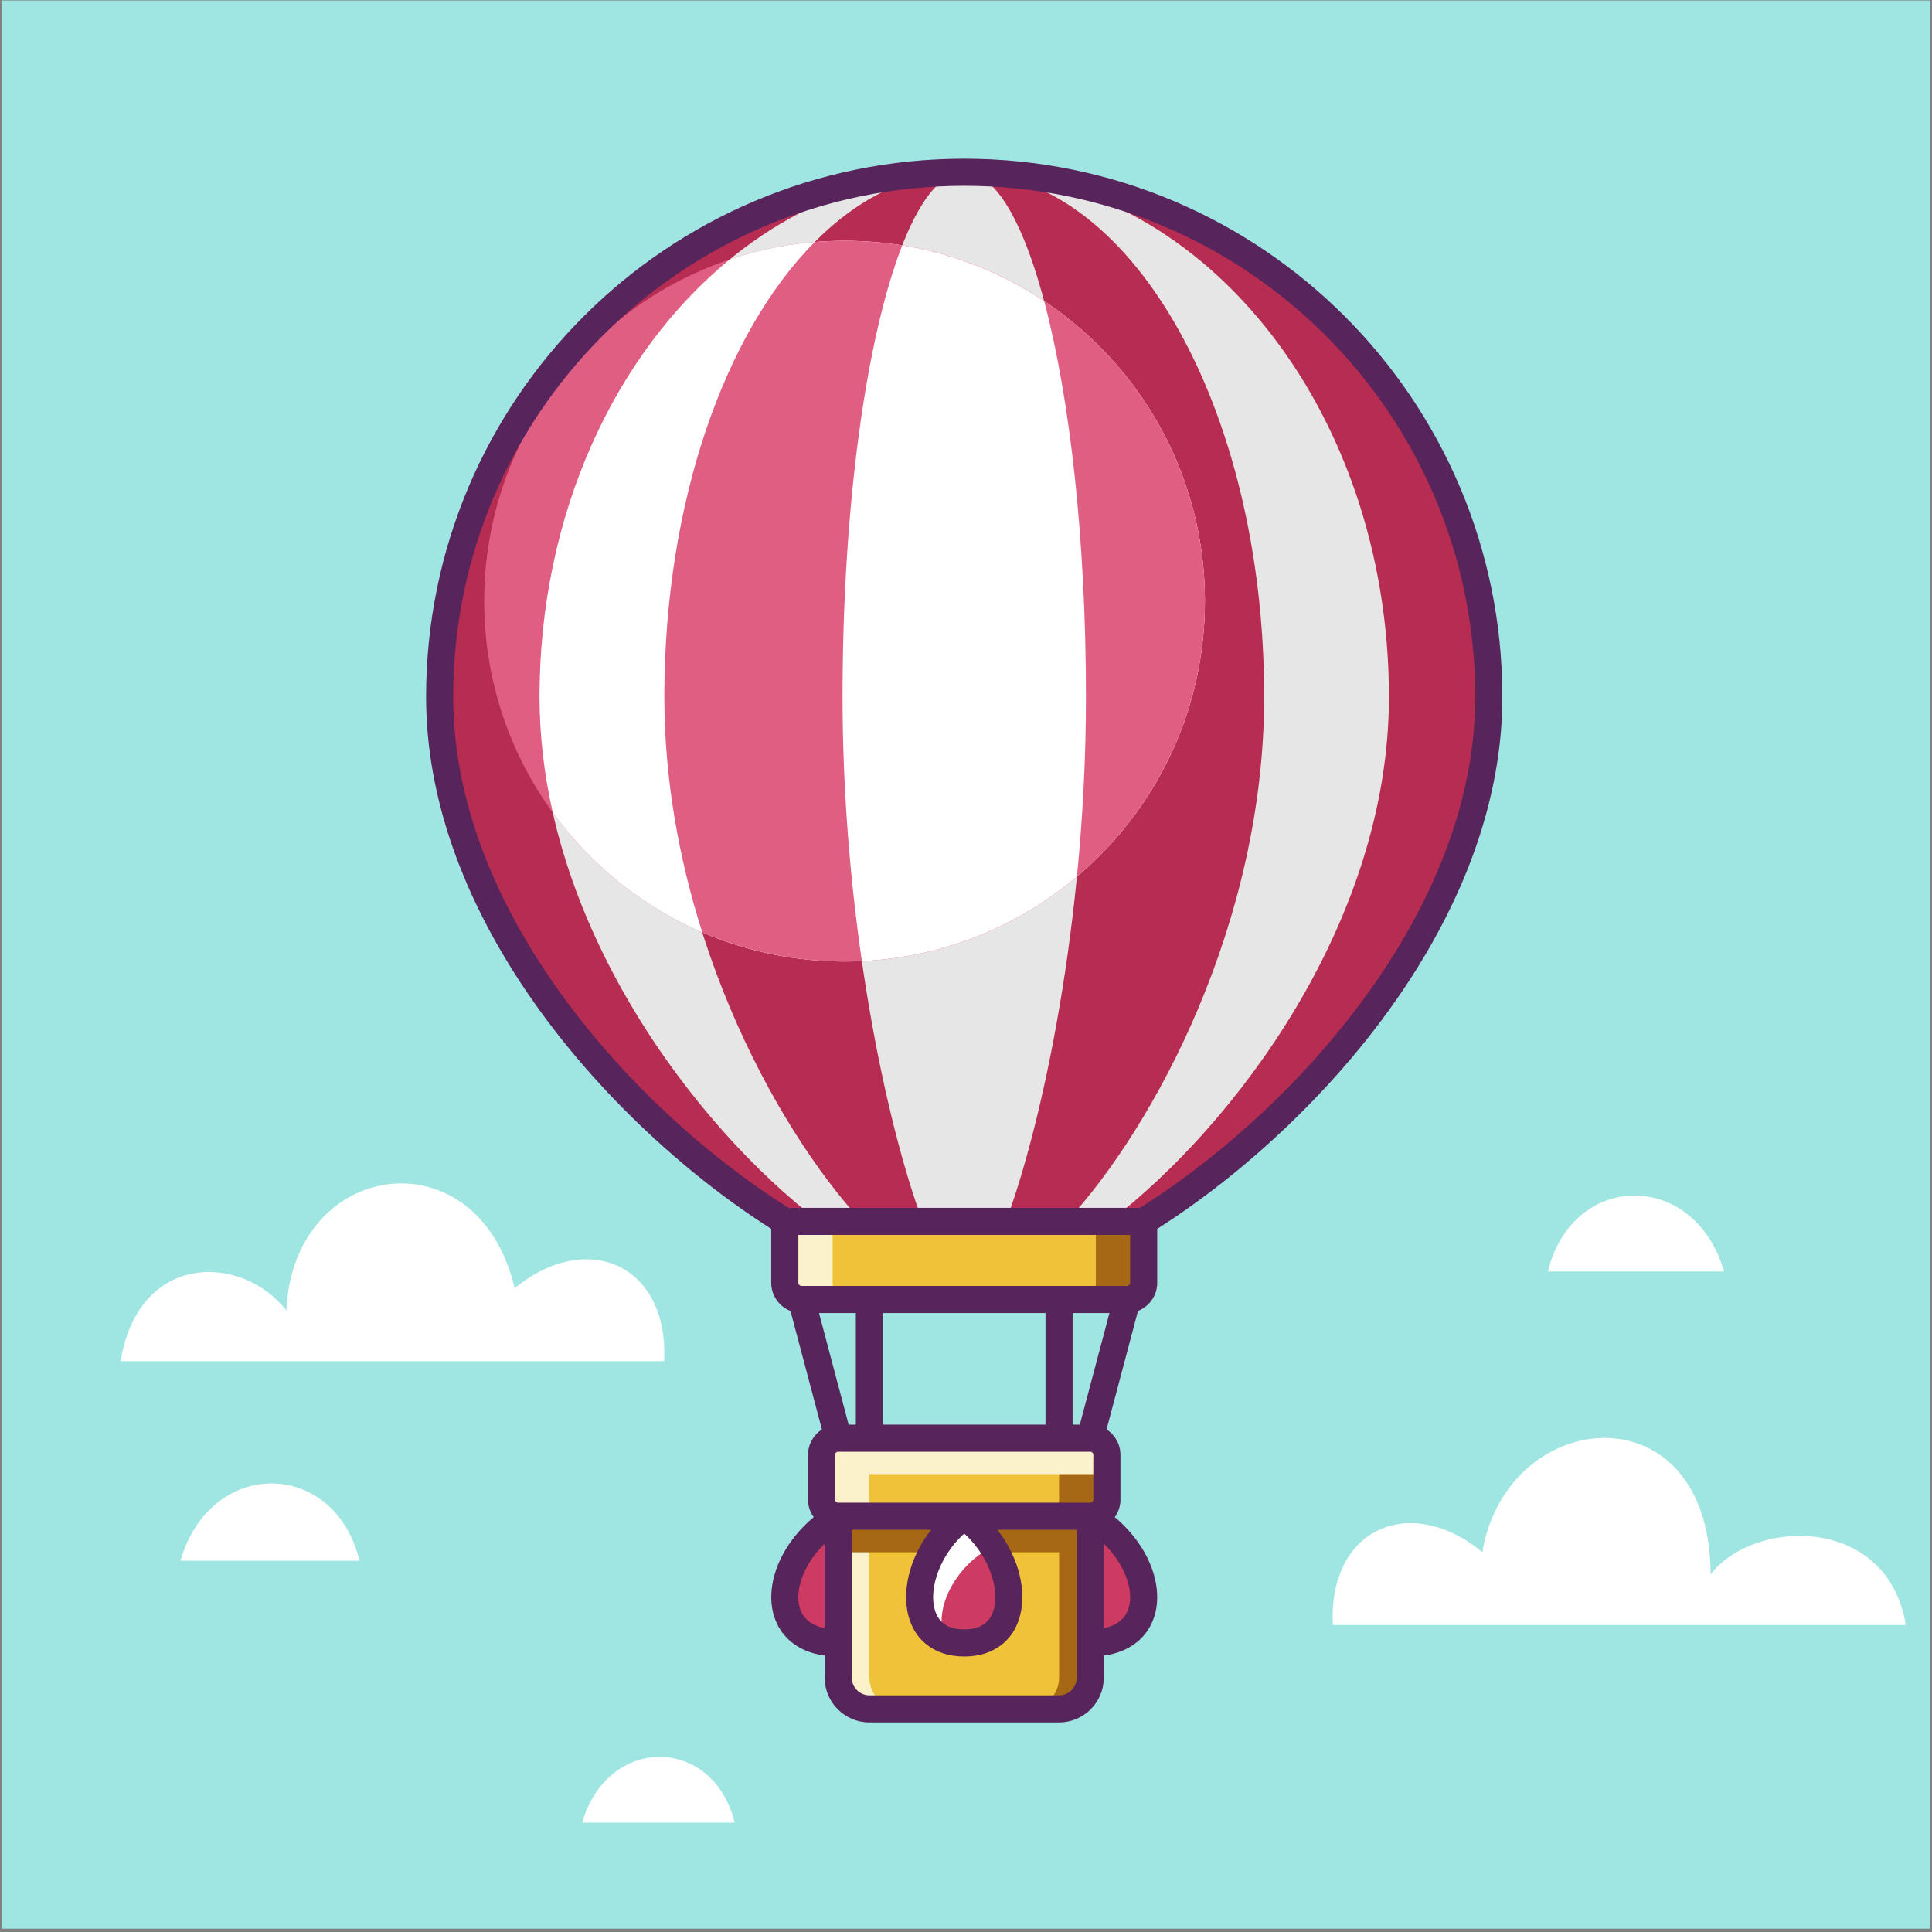 <svg width="513" height="513" viewBox="0 0 513 513" fill="none" xmlns="http://www.w3.org/2000/svg">
<rect x="0" y="0" width="513" height="513" fill="#808080" stroke="none"/>
<path fill-rule="evenodd" clip-rule="evenodd" d="M0.566 512.12H512.566V0.12H0.566V512.12Z" fill="#9FE6E2"/>
<path fill-rule="evenodd" clip-rule="evenodd" d="M256.039 324.311H208.392C167.552 298.983 116.745 244.85 116.745 185.022C116.745 108.096 179.108 45.734 256.039 45.734C332.965 45.734 395.327 108.096 395.327 185.022C395.327 244.85 344.525 298.983 303.686 324.311H256.039Z" fill="#B62D51"/>
<path fill-rule="evenodd" clip-rule="evenodd" d="M256.033 324.311H217.457C184.389 298.983 143.257 244.85 143.257 185.022C143.257 108.096 193.747 45.734 256.033 45.734C318.315 45.734 368.804 108.096 368.804 185.022C368.804 244.85 327.673 298.983 294.61 324.311H256.033V324.311Z" fill="#E6E6E6"/>
<path fill-rule="evenodd" clip-rule="evenodd" d="M256.04 324.311H228.797C205.45 298.983 176.403 244.85 176.403 185.022C176.403 108.096 212.057 45.734 256.04 45.734C300.019 45.734 335.672 108.096 335.672 185.022C335.672 244.85 306.63 298.983 283.278 324.311H256.04V324.311Z" fill="#B62D51"/>
<path fill-rule="evenodd" clip-rule="evenodd" d="M289.494 402.599V445.469C289.494 450.02 285.77 453.744 281.219 453.744H230.856C226.3 453.744 222.576 450.02 222.576 445.469V402.599H289.494Z" fill="#F0C237"/>
<path fill-rule="evenodd" clip-rule="evenodd" d="M222.579 381.875H289.497C291.931 381.875 293.916 383.86 293.916 386.294V398.187C293.916 400.616 291.931 402.607 289.497 402.607H222.579C220.15 402.607 218.159 400.616 218.159 398.187V386.294C218.159 383.86 220.15 381.875 222.579 381.875Z" fill="#F0C237"/>
<path fill-rule="evenodd" clip-rule="evenodd" d="M208.39 324.314H303.684V340.627C303.684 343.061 301.694 345.046 299.265 345.046H212.805C210.381 345.046 208.39 343.061 208.39 340.627V324.314Z" fill="#F0C237"/>
<path fill-rule="evenodd" clip-rule="evenodd" d="M222.576 436.242C202.459 436.242 204.903 413.262 222.576 402.599V436.242Z" fill="#CD3B62"/>
<path fill-rule="evenodd" clip-rule="evenodd" d="M289.493 436.242C309.615 436.242 307.166 413.262 289.493 402.599V436.242Z" fill="#CD3B62"/>
<path fill-rule="evenodd" clip-rule="evenodd" d="M256.038 324.311H244.982C235.508 298.983 223.721 244.85 223.721 185.022C223.721 108.096 238.189 45.734 256.038 45.734C273.883 45.734 288.351 108.096 288.351 185.022C288.351 244.85 276.568 298.983 267.089 324.311H256.038V324.311Z" fill="#E6E6E6"/>
<path fill-rule="evenodd" clip-rule="evenodd" d="M224.255 63.936C277.097 63.936 319.937 106.776 319.937 159.619C319.937 212.467 277.097 255.306 224.255 255.306C171.407 255.306 128.567 212.467 128.567 159.619C128.567 106.776 171.407 63.936 224.255 63.936Z" fill="#E05E82"/>
<path fill-rule="evenodd" clip-rule="evenodd" d="M146.775 215.767C144.522 205.774 143.257 195.489 143.257 185.022C143.257 136.543 163.314 93.855 193.732 68.91C203.317 65.685 213.581 63.936 224.255 63.936C277.098 63.936 319.937 106.776 319.937 159.619C319.937 212.467 277.098 255.306 224.255 255.306C192.386 255.306 164.165 239.725 146.775 215.767Z" fill="white"/>
<path fill-rule="evenodd" clip-rule="evenodd" d="M186.456 247.541C180.334 228.235 176.403 207.014 176.403 185.022C176.403 133.389 192.463 88.326 216.325 64.263C218.94 64.052 221.586 63.936 224.262 63.936C277.104 63.936 319.944 106.776 319.944 159.619C319.944 212.467 277.104 255.306 224.262 255.306C210.832 255.306 198.052 252.535 186.456 247.541V247.541Z" fill="#E05E82"/>
<path fill-rule="evenodd" clip-rule="evenodd" d="M228.846 255.19C225.772 233.909 223.721 209.962 223.721 185.022C223.721 134.018 230.08 89.43 239.569 65.161C253.332 67.373 266.112 72.523 277.249 79.946C284.052 105.481 288.351 143.084 288.351 185.022C288.351 201.526 287.454 217.596 285.957 232.75C270.385 245.897 250.565 254.167 228.846 255.19V255.19Z" fill="white"/>
<path fill-rule="evenodd" clip-rule="evenodd" d="M208.39 324.314H221.084V340.627C221.084 343.056 223.075 345.046 225.504 345.046H212.805C210.376 345.046 208.39 343.061 208.39 340.627V324.314Z" fill="#FBF1CA"/>
<path fill-rule="evenodd" clip-rule="evenodd" d="M303.683 324.314H290.984V340.627C290.984 343.056 288.993 345.046 286.564 345.046H299.263C301.692 345.046 303.683 343.061 303.683 340.627V324.314Z" fill="#A76816"/>
<path fill-rule="evenodd" clip-rule="evenodd" d="M289.491 381.875H276.797C279.226 381.875 281.216 383.86 281.216 386.294V398.187C281.216 400.616 279.226 402.607 276.797 402.607H289.491C291.925 402.607 293.911 400.616 293.911 398.187V386.294C293.911 383.86 291.925 381.875 289.491 381.875Z" fill="#A76816"/>
<path fill-rule="evenodd" clip-rule="evenodd" d="M239.131 453.744H230.856C226.3 453.744 222.576 450.02 222.576 445.469V402.599H230.856V445.469C230.856 450.02 234.58 453.744 239.131 453.744Z" fill="#FBF1CA"/>
<path fill-rule="evenodd" clip-rule="evenodd" d="M272.94 453.745H281.219C285.77 453.745 289.494 450.02 289.494 445.47V402.605H222.576V412.16H281.219V445.47C281.219 450.02 277.495 453.745 272.94 453.745Z" fill="#A76816"/>
<path fill-rule="evenodd" clip-rule="evenodd" d="M256.038 436.242C239.241 436.242 241.282 413.262 256.038 402.599C270.788 413.262 272.829 436.242 256.038 436.242Z" fill="white"/>
<path fill-rule="evenodd" clip-rule="evenodd" d="M222.579 381.875H289.497C291.931 381.875 293.916 383.86 293.916 386.294V391.429H230.858V398.187C230.858 400.616 232.844 402.607 235.273 402.607H222.579C220.15 402.607 218.159 400.616 218.159 398.187V386.294C218.159 383.86 220.15 381.875 222.579 381.875V381.875Z" fill="#FBF1CA"/>
<path fill-rule="evenodd" clip-rule="evenodd" d="M251.121 435.439C247.518 428.343 252.97 416.123 263.578 410.615C270.81 421.893 269.303 436.245 256.034 436.245C254.165 436.245 252.532 435.958 251.121 435.439Z" fill="#CD3B62"/>
<path fill-rule="evenodd" clip-rule="evenodd" d="M136.657 342.069C127.007 300.917 77.893 307.484 76.034 347.955C64.196 332.837 36.807 332.353 32.025 361.42H176.352C177.597 335.709 155.792 326.331 136.657 342.069Z" fill="white"/>
<path fill-rule="evenodd" clip-rule="evenodd" d="M95.463 414.413H47.921C55.822 386.933 88.846 387.21 95.463 414.413Z" fill="white"/>
<path fill-rule="evenodd" clip-rule="evenodd" d="M195.06 483.961H154.589C161.316 460.563 189.426 460.8 195.06 483.961Z" fill="white"/>
<path fill-rule="evenodd" clip-rule="evenodd" d="M393.598 412.131C400.194 373.116 454.05 368.339 454.221 418.017C466.064 402.899 501.263 402.415 506.051 431.482H353.902C352.658 405.771 374.463 396.393 393.598 412.131Z" fill="white"/>
<path fill-rule="evenodd" clip-rule="evenodd" d="M411.023 337.615H457.778C450.012 310.589 417.534 310.866 411.023 337.615Z" fill="white"/>
<path d="M209.386 320.718H302.67C324.843 306.79 349.849 284.339 367.734 257.151C382.01 235.452 391.716 210.754 391.716 185.028C391.716 147.555 376.532 113.635 351.975 89.079C327.423 64.527 293.499 49.338 256.031 49.338C218.558 49.338 184.638 64.527 160.081 89.079C135.529 113.635 120.34 147.555 120.34 185.028C120.34 210.754 130.047 235.452 144.323 257.151C162.208 284.339 187.218 306.79 209.386 320.718V320.718ZM218.971 439.607C215.227 439.093 212.234 437.767 209.966 435.863C207.214 433.549 205.591 430.461 205.022 426.973C204.488 423.713 204.891 420.13 206.161 416.577C207.89 411.739 211.256 406.851 216.058 402.84C215.111 401.525 214.552 399.917 214.552 398.188V386.296C214.552 384.098 215.454 382.093 216.91 380.631L216.905 380.626C217.308 380.223 217.757 379.86 218.241 379.553L209.896 348.102C208.852 347.694 207.915 347.074 207.134 346.293C205.682 344.847 204.78 342.841 204.78 340.629V326.292C182.068 311.859 156.614 288.87 138.331 261.087C123.339 238.294 113.14 212.266 113.14 185.028C113.14 145.57 129.135 109.851 154.992 83.989C180.849 58.132 216.573 42.142 256.031 42.142C295.489 42.142 331.208 58.132 357.065 83.989C382.922 109.851 398.917 145.57 398.917 185.028C398.917 212.266 388.722 238.294 373.725 261.087C355.447 288.87 329.988 311.859 307.276 326.292V340.629C307.276 342.841 306.374 344.847 304.923 346.293C304.837 346.384 304.746 346.464 304.65 346.54C303.93 347.2 303.088 347.734 302.166 348.097L293.821 379.553C294.305 379.86 294.748 380.223 295.156 380.626C296.608 382.078 297.51 384.083 297.51 386.296V398.188C297.51 399.917 296.95 401.53 296.003 402.845C300.805 406.851 304.167 411.744 305.896 416.577C307.171 420.13 307.573 423.713 307.039 426.973C306.465 430.461 304.847 433.549 302.09 435.863C299.823 437.767 296.835 439.093 293.09 439.607V445.473C293.09 448.743 291.755 451.712 289.603 453.864C287.451 456.015 284.483 457.351 281.212 457.351H230.849C227.578 457.351 224.61 456.015 222.459 453.864C220.307 451.712 218.971 448.743 218.971 445.473V439.607V439.607ZM218.971 409.885C216.094 412.692 214.058 415.867 212.939 418.991C212.067 421.43 211.775 423.783 212.108 425.819C212.405 427.628 213.216 429.206 214.577 430.35C215.66 431.257 217.117 431.937 218.971 432.315V409.885V409.885ZM285.889 436.261V406.206H264.844C267.409 409.502 269.264 413.151 270.342 416.759C271.461 420.523 271.758 424.308 271.144 427.679C270.483 431.343 268.77 434.517 265.928 436.735C263.413 438.695 260.128 439.844 256.031 439.844C251.929 439.844 248.643 438.695 246.133 436.735C243.286 434.517 241.573 431.343 240.913 427.679C240.303 424.308 240.595 420.523 241.719 416.759C242.792 413.151 244.647 409.502 247.212 406.206H226.167V445.473C226.167 446.753 226.697 447.922 227.543 448.773C228.395 449.62 229.564 450.149 230.849 450.149H281.212C282.492 450.149 283.667 449.62 284.513 448.773C285.36 447.922 285.889 446.753 285.889 445.473V436.261V436.261ZM293.09 432.315C294.945 431.937 296.401 431.257 297.48 430.35C298.845 429.206 299.657 427.628 299.954 425.819C300.287 423.783 299.989 421.43 299.118 418.991C297.999 415.867 295.963 412.692 293.09 409.885V432.315V432.315ZM250.548 431.085C251.808 432.068 253.617 432.643 256.031 432.643C258.44 432.643 260.249 432.068 261.514 431.085C262.889 430.012 263.736 428.364 264.088 426.414C264.497 424.171 264.265 421.536 263.449 418.809C262.224 414.692 259.689 410.505 256.031 407.209C252.367 410.505 249.837 414.692 248.608 418.809C247.791 421.536 247.565 424.171 247.973 426.414C248.326 428.364 249.172 430.012 250.548 431.085ZM225.331 378.273H227.246V348.651H217.474L225.331 378.273ZM234.447 378.273H277.609V348.651H234.447V378.273ZM284.81 378.273H286.726L294.587 348.651H284.81V378.273ZM289.487 385.474H222.569C222.348 385.474 222.141 385.565 221.995 385.716L221.99 385.711L221.98 385.716C221.839 385.857 221.748 386.064 221.748 386.296V398.188C221.748 398.42 221.839 398.622 221.98 398.763L221.995 398.778C222.136 398.919 222.337 399.005 222.569 399.005H289.487C289.709 399.005 289.916 398.914 290.067 398.763L290.072 398.768C290.218 398.622 290.308 398.415 290.308 398.188V386.296C290.308 386.074 290.218 385.867 290.067 385.716C289.916 385.565 289.709 385.474 289.487 385.474V385.474ZM300.075 327.914H211.982V340.629C211.982 340.851 212.072 341.057 212.223 341.203C212.374 341.354 212.581 341.45 212.798 341.45H299.258C299.45 341.45 299.621 341.39 299.752 341.289C299.783 341.264 299.808 341.233 299.833 341.203C299.984 341.057 300.075 340.851 300.075 340.629V327.914V327.914Z" fill="#58245C"/>
</svg>
